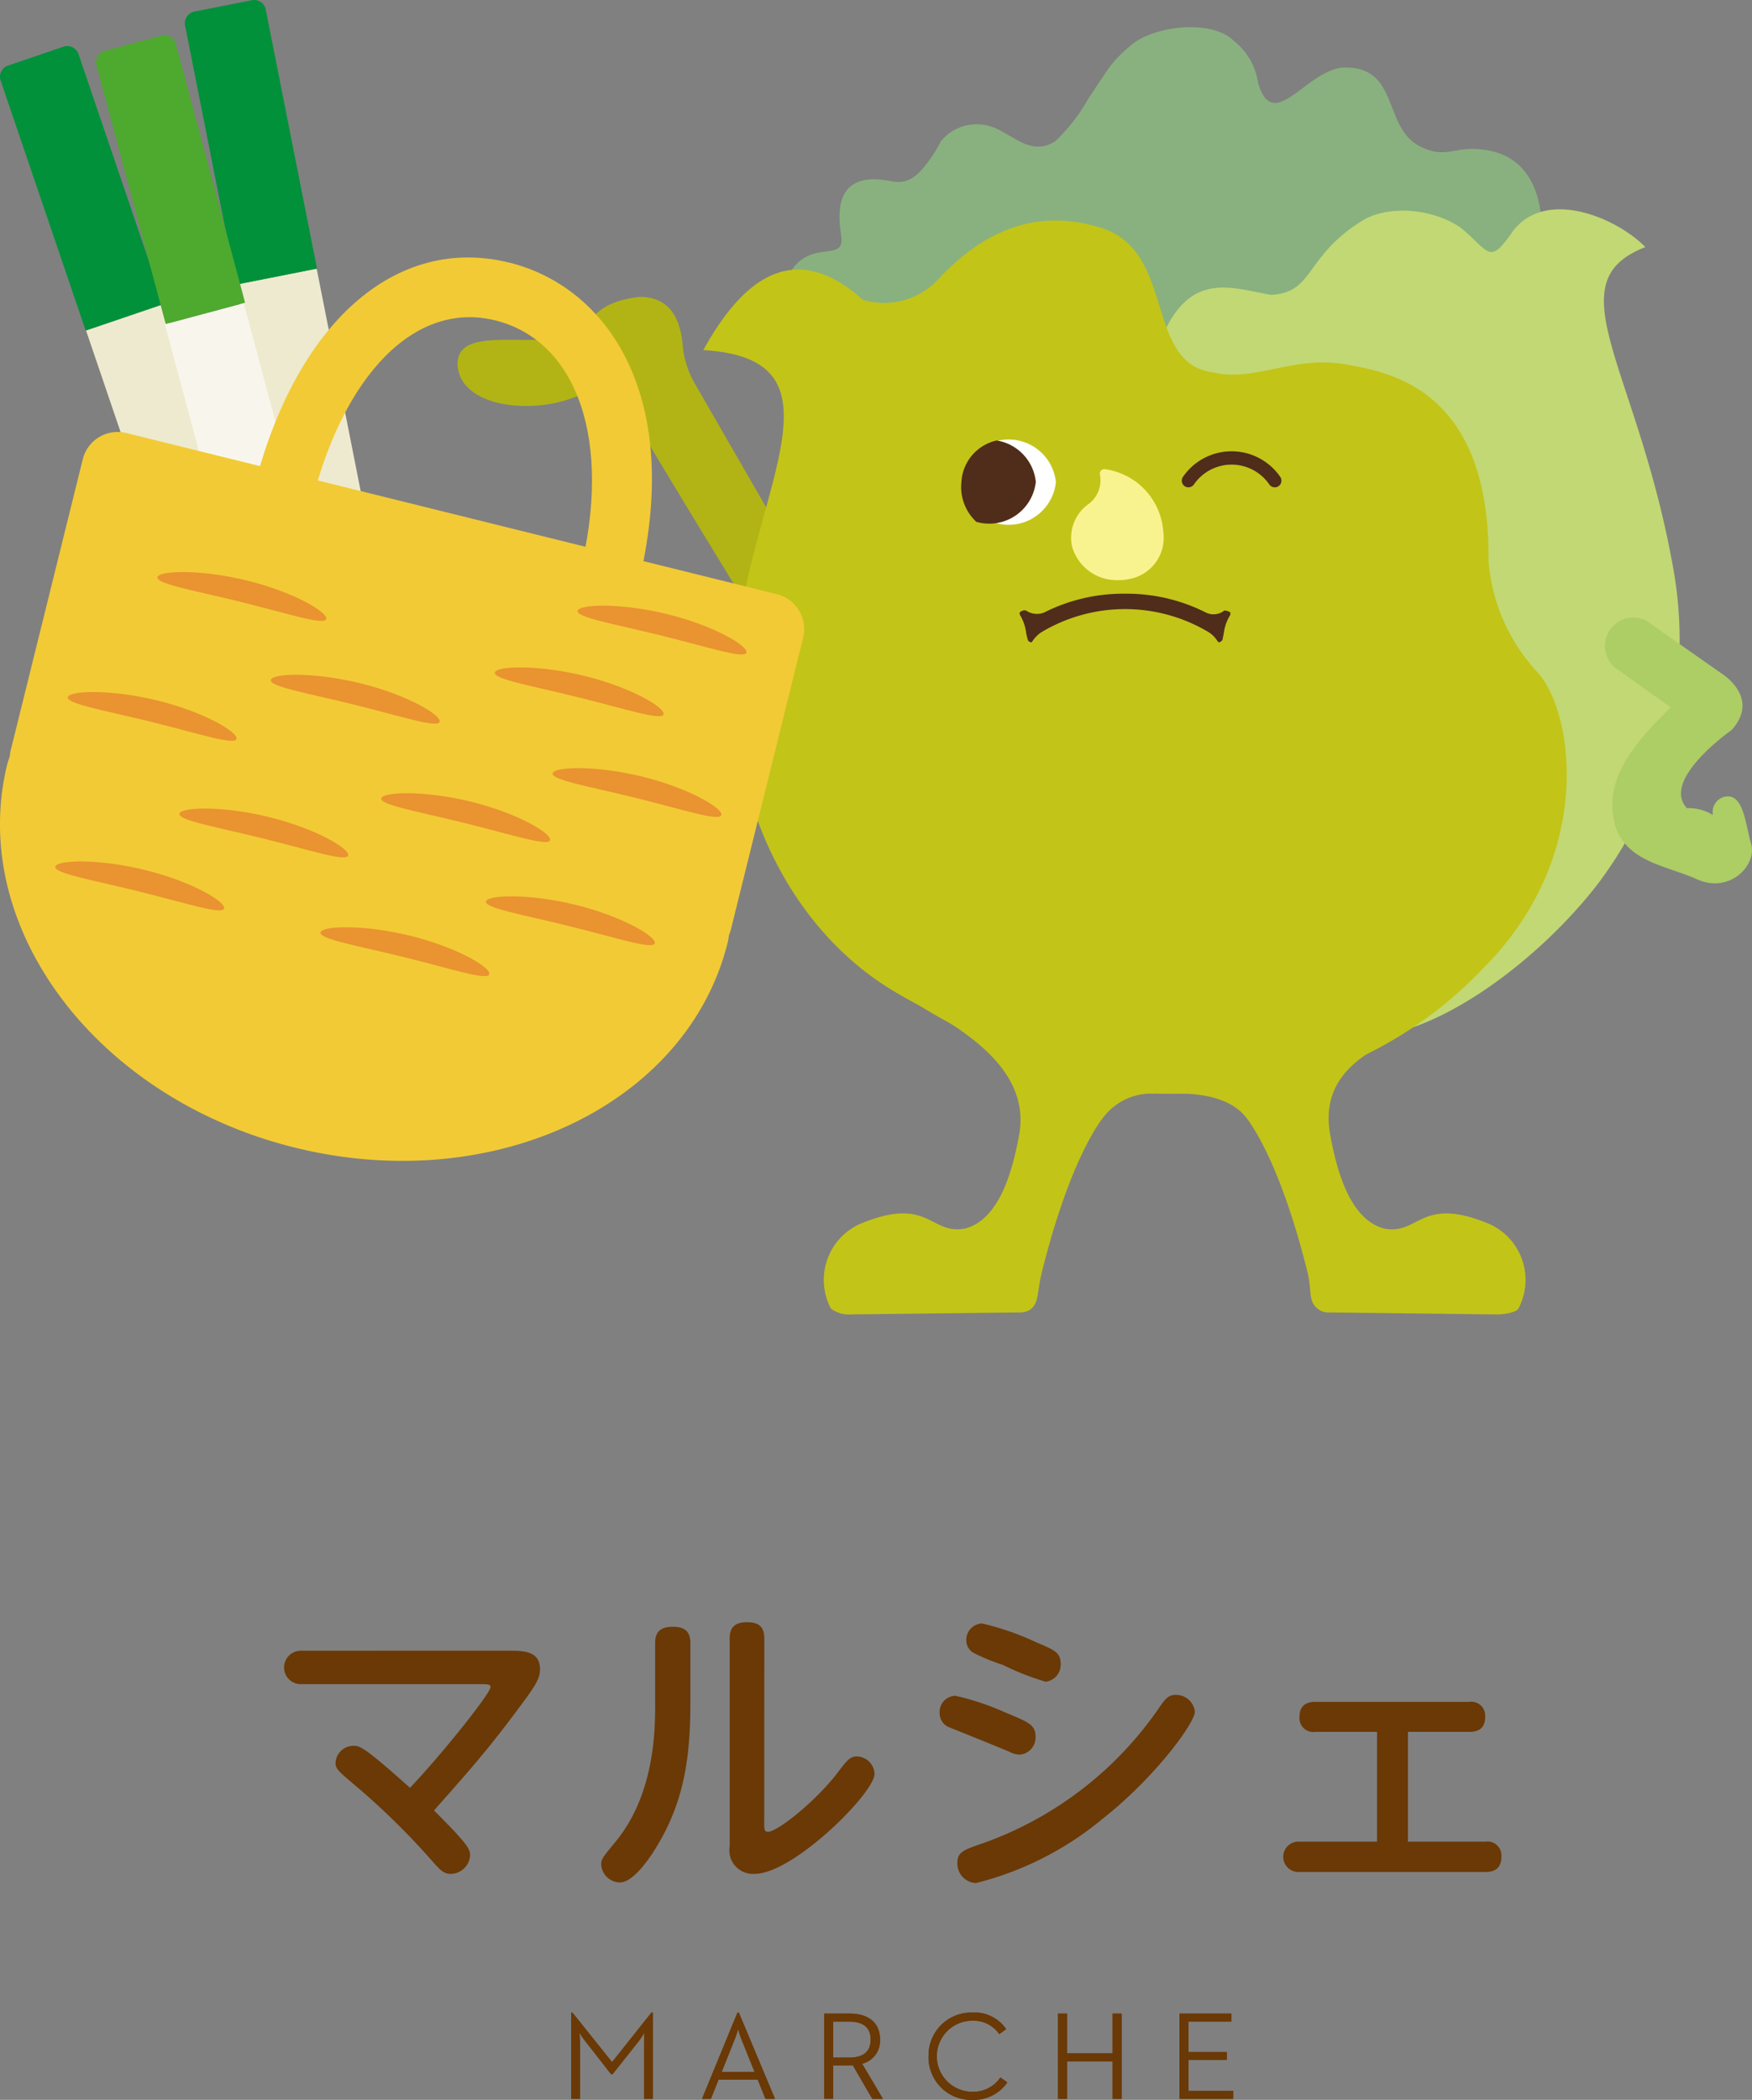 <svg id="グループ_449" data-name="グループ 449" xmlns="http://www.w3.org/2000/svg" xmlns:xlink="http://www.w3.org/1999/xlink" width="125.816" height="150.718" viewBox="0 0 125.816 150.718">
  <rect x="0" y="0" width="125.816" height="150.718" fill="#808080" stroke="none"/>
  <defs>
    <clipPath id="clip-path">
      <rect id="長方形_562" data-name="長方形 562" width="125.816" height="150.718" fill="none"/>
    </clipPath>
    <clipPath id="clip-path-2">
      <path id="パス_29557" data-name="パス 29557" d="M69.039,34.607a3.412,3.412,0,1,0,3.393-3.065,3.24,3.24,0,0,0-3.393,3.065" fill="none"/>
    </clipPath>
  </defs>
  <rect id="長方形_559" data-name="長方形 559" width="5.854" height="41.218" transform="translate(16.998 20.42) rotate(-11.199)" fill="#eeead0"/>
  <g id="グループ_444" data-name="グループ 444">
    <g id="グループ_443" data-name="グループ 443" clip-path="url(#clip-path)">
      <path id="パス_29543" data-name="パス 29543" d="M18.083.016,13.96.832a.85.85,0,0,0-.669,1l3.682,18.593,5.792-1.147L19.083.685a.851.851,0,0,0-1-.669" fill="#00913a"/>
      <rect id="長方形_560" data-name="長方形 560" width="5.856" height="41.219" transform="translate(6.178 23.72) rotate(-18.797)" fill="#eeead0"/>
      <path id="パス_29544" data-name="パス 29544" d="M.577,4.706l3.98-1.354a.851.851,0,0,1,1.08.53l6.107,17.944-5.59,1.9L.047,5.785a.85.85,0,0,1,.53-1.079" fill="#00913a"/>
      <rect id="長方形_561" data-name="長方形 561" width="5.855" height="41.218" transform="translate(11.843 23.272) rotate(-15.007)" fill="#f8f6ec"/>
      <path id="パス_29545" data-name="パス 29545" d="M11.59,2.557,7.53,3.645a.852.852,0,0,0-.6,1.042L11.9,23.254l5.7-1.528L12.631,3.159a.85.85,0,0,0-1.041-.6" fill="#4ea92f"/>
      <path id="パス_29546" data-name="パス 29546" d="M56.112,47.447c.412.674-5.388-8.68-9.754-15.987-.884-1.478-1.667-3.064-2.652-3.217a5.907,5.907,0,0,0-2.731.37c-3.126,1.116-7.983.53-8.121-2.475-.008-2.728,4.952-1.235,7.576-1.98,2.467-.652,1.658-2.363,5.442-2.844,2.249-.034,3.018,1.569,3.169,3.631a6.687,6.687,0,0,0,.84,2.559L57.722,41.1" fill="#b2b415"/>
      <path id="パス_29547" data-name="パス 29547" d="M71.775,37.832c4.381.034,8.785-.387,13.161-.067a50.087,50.087,0,0,1,8.8,1.773,6.2,6.2,0,0,0,2.288.3c4.145-.305,9.187-4.595,11.746-7.66.8-.963.954-2.277,1.6-3.157.627-.868,1.5-1.353,2.114-2.347a23.241,23.241,0,0,0,1.652-3.661c.362-1.14,1.61-2.967.749-4.158-1.219-1.675-3.3.642-3.19-2.14.1-2.406-.731-5.188-3.494-5.845-2.693-.635-3.14.672-5.194-.348-2.728-1.36-1.487-5.676-5.385-5.676-2.731,0-5.171,4.894-6.277,1.1a4.669,4.669,0,0,0-1.717-2.991c-1.61-1.613-5.742-1.1-7.368.262-1.386,1.161-1.474,1.417-3.143,3.929a12.669,12.669,0,0,1-2.345,3c-1.839,1.178-3.245-.74-4.766-1.108a3.306,3.306,0,0,0-3.449,1.114,9.367,9.367,0,0,1-1.593,2.279c-1.324,1.176-1.94.322-3.517.45-2.4.191-2.274,2.507-2.039,4.026.343,2.2-2.63-.191-4.043,3.432Z" fill="#89b17f"/>
      <path id="パス_29548" data-name="パス 29548" d="M70.662,53.236c1.029-1.779,1.029-1.779.566-4.735C68.181,34.29,78.379,30.049,81.391,30.047c1.334-1.915.8-2.567,1.818-5.269,2.049-5.457,5.092-4.127,8.068-3.614,3.119-.157,2.391-2.758,6.571-5.335,1.747-1.079,4.909-.93,7.012.488,2.145,1.739,2.037,2.8,3.8.258,2.363-3.082,7.4-.969,9.5,1.16-6.556,2.54-.619,8.584,1.955,22.811a29.026,29.026,0,0,1-5.39,22.922c-4.286,5.554-12.191,11.568-17.823,10.929l-9.33,1.031a17.634,17.634,0,0,1-9.554-4.034c-8.419-6.913-8.651-15.95-7.365-18.158" fill="#c2d874"/>
      <path id="パス_29549" data-name="パス 29549" d="M110.242,48.068a13.229,13.229,0,0,1-3.345-7.794c.125-12.414-7.22-13.539-10.028-14.083-3.963-.771-6.721,1.285-9.783.53-4.941-.659-2.6-8.694-8.052-10.38-3.786-1.167-7.636-.494-11.515,3.549a5.319,5.319,0,0,1-5.552,1.632c-4.681-4.2-8.4-1.943-11.461,3.607,11.565.679,2.2,11.539,2.2,24.152,0,8.834,4.229,17.546,11.509,21.878,6.6,3.928,14.788,6.211,20.647,4.113l12.426.8a29.643,29.643,0,0,0,9.2-6.55c8.253-8.221,6.473-18.838,3.748-21.452" fill="#c3c418"/>
      <path id="パス_29550" data-name="パス 29550" d="M67.542,73c2.54,1.6,6.446,4.242,5.636,8.509-.412,2.189-1.287,5.985-3.865,6.668-2.485.479-2.6-2.277-7.231-.458a4.4,4.4,0,0,0-2.408,6.209,2.14,2.14,0,0,0,1.453.413L73.273,94.2a1.475,1.475,0,0,0,.688-.182c.675-.5.49-1.236.873-2.766,2.167-8.667,4.519-11.2,4.519-11.2A4.318,4.318,0,0,1,82.985,78.5" fill="#c3c418"/>
      <path id="パス_29551" data-name="パス 29551" d="M100.465,74.382c-2.416,1.177-5.739,2.863-4.928,7.13C95.95,83.7,96.821,87.5,99.4,88.18c2.485.478,2.6-2.277,7.231-.458a4.4,4.4,0,0,1,2.408,6.208c-.2.311-1.181.411-1.456.414L95.442,94.2a1.26,1.26,0,0,1-.645-.144c-.927-.583-.536-1.274-.915-2.8-2.168-8.667-4.519-11.2-4.519-11.2-.93-1.054-2.579-1.568-4.759-1.568" fill="#c3c418"/>
      <path id="パス_29552" data-name="パス 29552" d="M73.565,43.8a.75.75,0,0,0-.324.136.248.248,0,0,0,.013.211,3.338,3.338,0,0,1,.437,1.271,4.269,4.269,0,0,0,.142.569.52.52,0,0,0,.227.125.274.274,0,0,0,.079-.083,2.305,2.305,0,0,1,.619-.635,11.7,11.7,0,0,1,12.055-.009,2.02,2.02,0,0,1,.614.627.377.377,0,0,0,.118.1.586.586,0,0,0,.24-.172c.008-.035.065-.314.1-.5a3.227,3.227,0,0,1,.452-1.284.264.264,0,0,0,0-.215.931.931,0,0,0-.411-.123,1.246,1.246,0,0,1-1.323.15c-.035-.015-.085-.042-.156-.078a12.6,12.6,0,0,0-5.611-1.277h-.085a12.6,12.6,0,0,0-5.622,1.277c-.059.032-.1.056-.128.066a1.379,1.379,0,0,1-1.229-.08.445.445,0,0,0-.208-.076" fill="#4f2d1a"/>
      <path id="パス_29553" data-name="パス 29553" d="M79.308,34a2.458,2.458,0,0,1-.881,2.391,2.673,2.673,0,0,0-1.133,2.719,3.112,3.112,0,0,0,3.981,2.062c3.266-.866,2.276-6.565-1.967-7.172" fill="#f9f38f"/>
      <path id="パス_29554" data-name="パス 29554" d="M80.28,41.639h0a3.327,3.327,0,0,1-3.3-2.441,2.972,2.972,0,0,1,1.235-3.052,2.133,2.133,0,0,0,.768-2.123.339.339,0,0,1,.1-.264.323.323,0,0,1,.273-.082,4.87,4.87,0,0,1,4.184,4.5A3.012,3.012,0,0,1,81.36,41.5a4.209,4.209,0,0,1-1.08.143M79.656,34.4a2.652,2.652,0,0,1-1.011,2.24,2.347,2.347,0,0,0-1.03,2.387,2.677,2.677,0,0,0,2.664,1.947h0a3.531,3.531,0,0,0,.91-.123,2.4,2.4,0,0,0,1.689-2.64A4.22,4.22,0,0,0,79.656,34.4" fill="#f9f38f"/>
      <path id="パス_29555" data-name="パス 29555" d="M75.827,34.607a3.412,3.412,0,0,1-6.788,0,3.412,3.412,0,0,1,6.788,0" fill="#fff"/>
    </g>
  </g>
  <g id="グループ_446" data-name="グループ 446">
    <g id="グループ_445" data-name="グループ 445" clip-path="url(#clip-path-2)">
      <path id="パス_29556" data-name="パス 29556" d="M74.385,34.579a3.364,3.364,0,0,1-6.69,0,3.364,3.364,0,0,1,6.69,0" fill="#4f2d1a"/>
    </g>
  </g>
  <g id="グループ_448" data-name="グループ 448">
    <g id="グループ_447" data-name="グループ 447" clip-path="url(#clip-path)">
      <path id="パス_29558" data-name="パス 29558" d="M65.954,72.133S76.072,78.5,83.439,78.5a27.544,27.544,0,0,0,17.026-5.45Z" fill="#c3c418"/>
      <path id="パス_29559" data-name="パス 29559" d="M116.1,59.586c-.929-2.756.312-5.036,2.561-7.474l1.315-1.347-3.757-2.677a2.033,2.033,0,0,1,2.04-3.515l5.336,3.741s2.891,1.736.749,4.092c0,0-5.109,3.562-3.2,5.6a3.313,3.313,0,0,1,1.867.49,1.122,1.122,0,0,1,.883-1.318c1.325-.231,1.438,1.937,1.862,3.41s-1.5,3.589-3.892,2.523c-2.206-.982-4.758-1.208-5.761-3.522" fill="#adcd65"/>
      <path id="パス_29560" data-name="パス 29560" d="M91.545,34.5a3.763,3.763,0,0,0-6.2,0" fill="none" stroke="#4f2d1a" stroke-linecap="round" stroke-linejoin="round" stroke-width="0.957"/>
      <path id="パス_29561" data-name="パス 29561" d="M12.693,64.509l6.633.143.058-2.509L12.752,62Z" fill="#481c87"/>
      <path id="パス_29562" data-name="パス 29562" d="M45.8,42.077l-4.144-1.026c2.31-9.325-.145-16.58-6.1-18.057-5.691-1.409-10.881,3.8-13.226,13.27l-4.142-1.026c2.968-11.986,10.186-18.419,18.393-16.387,7.022,1.739,12.6,9.6,9.224,23.226" fill="#f2ca35"/>
      <path id="パス_29563" data-name="パス 29563" d="M57.675,45.774a2.581,2.581,0,0,0-1.883-3.125L9.069,31.078a2.584,2.584,0,0,0-3.125,1.885L.75,53.933A3.016,3.016,0,0,0,.7,54.28c-.052.184-.125.356-.172.541C-2.361,66.5,6.876,78.829,21.162,82.367s28.208-3.058,31.1-14.736c.046-.185.061-.371.1-.557a2.931,2.931,0,0,0,.119-.33Z" fill="#f2ca35"/>
      <path id="パス_29564" data-name="パス 29564" d="M23.426,44.426c-.12.483-2.78-.394-6.128-1.223s-6.108-1.295-5.988-1.778,3.121-.575,6.471.254,5.764,2.267,5.645,2.747" fill="#e99331"/>
      <path id="パス_29565" data-name="パス 29565" d="M47.652,51.269c-.119.483-2.782-.394-6.13-1.223s-6.106-1.3-5.986-1.778,3.12-.575,6.468.254,5.767,2.267,5.648,2.747" fill="#e99331"/>
      <path id="パス_29566" data-name="パス 29566" d="M53.6,46.838c-.119.48-2.781-.4-6.126-1.225s-6.112-1.3-5.993-1.776,3.127-.576,6.472.252,5.766,2.267,5.647,2.749" fill="#e99331"/>
      <path id="パス_29567" data-name="パス 29567" d="M16.09,65.205c-.12.483-2.782-.4-6.126-1.226S3.851,62.687,3.971,62.2s3.128-.578,6.472.251,5.766,2.267,5.647,2.75" fill="#e99331"/>
      <path id="パス_29568" data-name="パス 29568" d="M31.57,51.8c-.12.484-2.783-.394-6.128-1.222s-6.111-1.295-5.991-1.779,3.126-.573,6.471.255,5.766,2.267,5.648,2.746" fill="#e99331"/>
      <path id="パス_29569" data-name="パス 29569" d="M51.8,58.5c-.118.48-2.781-.4-6.126-1.226S39.57,55.983,39.689,55.5s3.125-.578,6.469.25S51.924,58.02,51.8,58.5" fill="#e99331"/>
      <path id="パス_29570" data-name="パス 29570" d="M16.984,53.037c-.118.479-2.777-.4-6.122-1.225s-6.112-1.3-5.993-1.775,3.125-.579,6.47.25,5.765,2.266,5.645,2.75" fill="#e99331"/>
      <path id="パス_29571" data-name="パス 29571" d="M39.5,60.3c-.118.479-2.781-.4-6.129-1.227s-6.109-1.3-5.99-1.774,3.124-.579,6.471.25S39.616,59.818,39.5,60.3" fill="#e99331"/>
      <path id="パス_29572" data-name="パス 29572" d="M25.007,61.4c-.119.483-2.782-.394-6.13-1.223s-6.109-1.3-5.989-1.778,3.124-.574,6.471.255,5.767,2.267,5.648,2.746" fill="#e99331"/>
      <path id="パス_29573" data-name="パス 29573" d="M47.023,67.7c-.119.483-2.783-.395-6.128-1.224S34.784,65.179,34.9,64.7s3.126-.574,6.472.254,5.766,2.266,5.647,2.747" fill="#e99331"/>
      <path id="パス_29574" data-name="パス 29574" d="M35.138,69.923c-.119.483-2.781-.4-6.129-1.227s-6.11-1.292-5.99-1.774,3.125-.579,6.472.251,5.767,2.267,5.647,2.75" fill="#e99331"/>
      <path id="パス_29575" data-name="パス 29575" d="M36.47,118.477c1.078,0,2.309,0,2.309,1.32,0,.726-.329,1.211-1.783,3.147-2.088,2.794-3.41,4.268-5.829,7,1.187,1.188,1.694,1.738,1.8,1.87.726.814.792,1.056.792,1.386a1.425,1.425,0,0,1-1.365,1.3c-.527,0-.77-.265-1.3-.858a52.5,52.5,0,0,0-5.391-5.326c-1.43-1.21-1.606-1.341-1.606-1.8a1.286,1.286,0,0,1,1.3-1.21c.462,0,.792.11,4.047,3.014,2.4-2.53,5.787-6.8,5.787-7.238-.022-.2-.243-.2-.617-.2H21.6a1.2,1.2,0,1,1,0-2.4Z" fill="#6a3906"/>
      <path id="パス_29576" data-name="パス 29576" d="M47.048,117.927c0-.484.109-1.166,1.254-1.166.814,0,1.276.286,1.276,1.166v4.2c0,3.52-.308,6.908-2.354,10.3-.242.418-1.607,2.685-2.706,2.685a1.365,1.365,0,0,1-1.343-1.277c0-.4.088-.506,1.034-1.65,2.839-3.454,2.839-8.119,2.839-9.858Zm7.833,12.96c0,.352,0,.594.264.594.682,0,3.476-2.222,5.039-4.291.616-.814.858-1.122,1.342-1.122a1.3,1.3,0,0,1,1.276,1.255c0,1.364-5.831,7.172-8.6,7.172a1.693,1.693,0,0,1-1.8-1.98V117.6c0-.55.154-1.166,1.232-1.166.814,0,1.254.286,1.254,1.166Z" fill="#6a3906"/>
      <path id="パス_29577" data-name="パス 29577" d="M68.6,121.712a18.79,18.79,0,0,1,3.564,1.188c1.695.7,2.2.9,2.2,1.738a1.24,1.24,0,0,1-1.1,1.3,1.665,1.665,0,0,1-.77-.2c-.7-.308-4.334-1.76-4.422-1.8a1.092,1.092,0,0,1-.594-.99,1.156,1.156,0,0,1,1.122-1.232m.153,11.97c0-.77.485-.925,1.893-1.409a25.827,25.827,0,0,0,12.41-9.439c.616-.9.813-1.188,1.386-1.188a1.351,1.351,0,0,1,1.364,1.21c0,.792-2.838,4.708-6.645,7.7a22.928,22.928,0,0,1-9.087,4.6,1.406,1.406,0,0,1-1.321-1.474m1.761-17.163a19.328,19.328,0,0,1,3.828,1.32c1.343.572,1.826.748,1.826,1.562a1.223,1.223,0,0,1-1.078,1.3,18.734,18.734,0,0,1-3.08-1.211,13.724,13.724,0,0,1-2.135-.88,1.034,1.034,0,0,1-.483-.858,1.18,1.18,0,0,1,1.122-1.232" fill="#6a3906"/>
      <path id="パス_29578" data-name="パス 29578" d="M106.675,132.185a1,1,0,0,1,1.144,1.078c0,.9-.573,1.1-1.144,1.1H93.3a1.091,1.091,0,1,1,0-2.179h5.589v-7.877H94.463a1,1,0,0,1-1.144-1.078c0-.88.572-1.078,1.144-1.078h11.045a1,1,0,0,1,1.145,1.078c0,.88-.55,1.078-1.145,1.078h-4.4v7.877Z" fill="#6a3906"/>
      <path id="パス_29579" data-name="パス 29579" d="M41.018,144.452h.091l2.845,3.556,2.826-3.556h.1v6.194h-.631V146.6c0-.271.028-.675.028-.694-.018.019-.243.4-.432.631l-1.854,2.34h-.109l-1.827-2.34a5.583,5.583,0,0,1-.441-.631c0,.009.036.423.036.694v4.042h-.631Z" fill="#6a3906"/>
      <path id="パス_29580" data-name="パス 29580" d="M41.018,144.452h.091l2.845,3.556,2.826-3.556h.1v6.194h-.631V146.6c0-.271.028-.675.028-.694-.018.019-.243.4-.432.631l-1.854,2.34h-.109l-1.827-2.34a5.583,5.583,0,0,1-.441-.631c0,.009.036.423.036.694v4.042h-.631Z" fill="#6a3906"/>
      <path id="パス_29581" data-name="パス 29581" d="M52.955,144.461h.107l2.593,6.186h-.684l-.558-1.378H51.6l-.549,1.378h-.639Zm1.233,4.25-.945-2.341a6.3,6.3,0,0,1-.235-.729c-.008.018-.126.441-.243.72l-.936,2.35Z" fill="#6a3906"/>
      <path id="パス_29582" data-name="パス 29582" d="M52.955,144.461h.107l2.593,6.186h-.684l-.558-1.378H51.6l-.549,1.378h-.639Zm1.233,4.25-.945-2.341a6.3,6.3,0,0,1-.235-.729c-.008.018-.126.441-.243.72l-.936,2.35Z" fill="#6a3906"/>
      <path id="パス_29583" data-name="パス 29583" d="M59.183,144.524H61.02c1.278,0,2.179.6,2.179,1.872a1.7,1.7,0,0,1-1.287,1.729l1.494,2.521H62.64l-1.4-2.413c-.09.009-.189.009-.288.009H59.832v2.4h-.649Zm1.8,3.16c1,0,1.539-.423,1.539-1.288,0-.881-.549-1.295-1.539-1.295H59.832v2.583Z" fill="#6a3906"/>
      <path id="パス_29584" data-name="パス 29584" d="M59.183,144.524H61.02c1.278,0,2.179.6,2.179,1.872a1.7,1.7,0,0,1-1.287,1.729l1.494,2.521H62.64l-1.4-2.413c-.09.009-.189.009-.288.009H59.832v2.4h-.649Zm1.8,3.16c1,0,1.539-.423,1.539-1.288,0-.881-.549-1.295-1.539-1.295H59.832v2.583Z" fill="#6a3906"/>
      <path id="パス_29585" data-name="パス 29585" d="M66.683,147.585a3.065,3.065,0,0,1,3.142-3.133,2.742,2.742,0,0,1,2.43,1.189l-.495.36a2.235,2.235,0,0,0-1.935-.964,2.549,2.549,0,0,0,0,5.1,2.346,2.346,0,0,0,2.016-1.027l.5.352a2.938,2.938,0,0,1-2.52,1.26,3.064,3.064,0,0,1-3.142-3.133" fill="#6a3906"/>
      <path id="パス_29586" data-name="パス 29586" d="M66.683,147.585a3.065,3.065,0,0,1,3.142-3.133,2.742,2.742,0,0,1,2.43,1.189l-.495.36a2.235,2.235,0,0,0-1.935-.964,2.549,2.549,0,0,0,0,5.1,2.346,2.346,0,0,0,2.016-1.027l.5.352a2.938,2.938,0,0,1-2.52,1.26,3.064,3.064,0,0,1-3.142-3.133" fill="#6a3906"/>
      <path id="パス_29587" data-name="パス 29587" d="M75.977,144.524h.648v2.854H79.9v-2.854h.647v6.122H79.9v-2.683H76.625v2.683h-.648Z" fill="#6a3906"/>
      <path id="パス_29588" data-name="パス 29588" d="M75.977,144.524h.648v2.854H79.9v-2.854h.647v6.122H79.9v-2.683H76.625v2.683h-.648Z" fill="#6a3906"/>
      <path id="パス_29589" data-name="パス 29589" d="M84.7,144.524H88.43v.576H85.35v2.188H88.1v.567H85.35v2.214h3.206v.577H84.7Z" fill="#6a3906"/>
      <path id="パス_29590" data-name="パス 29590" d="M84.7,144.524H88.43v.576H85.35v2.188H88.1v.567H85.35v2.214h3.206v.577H84.7Z" fill="#6a3906"/>
    </g>
  </g>
</svg>
